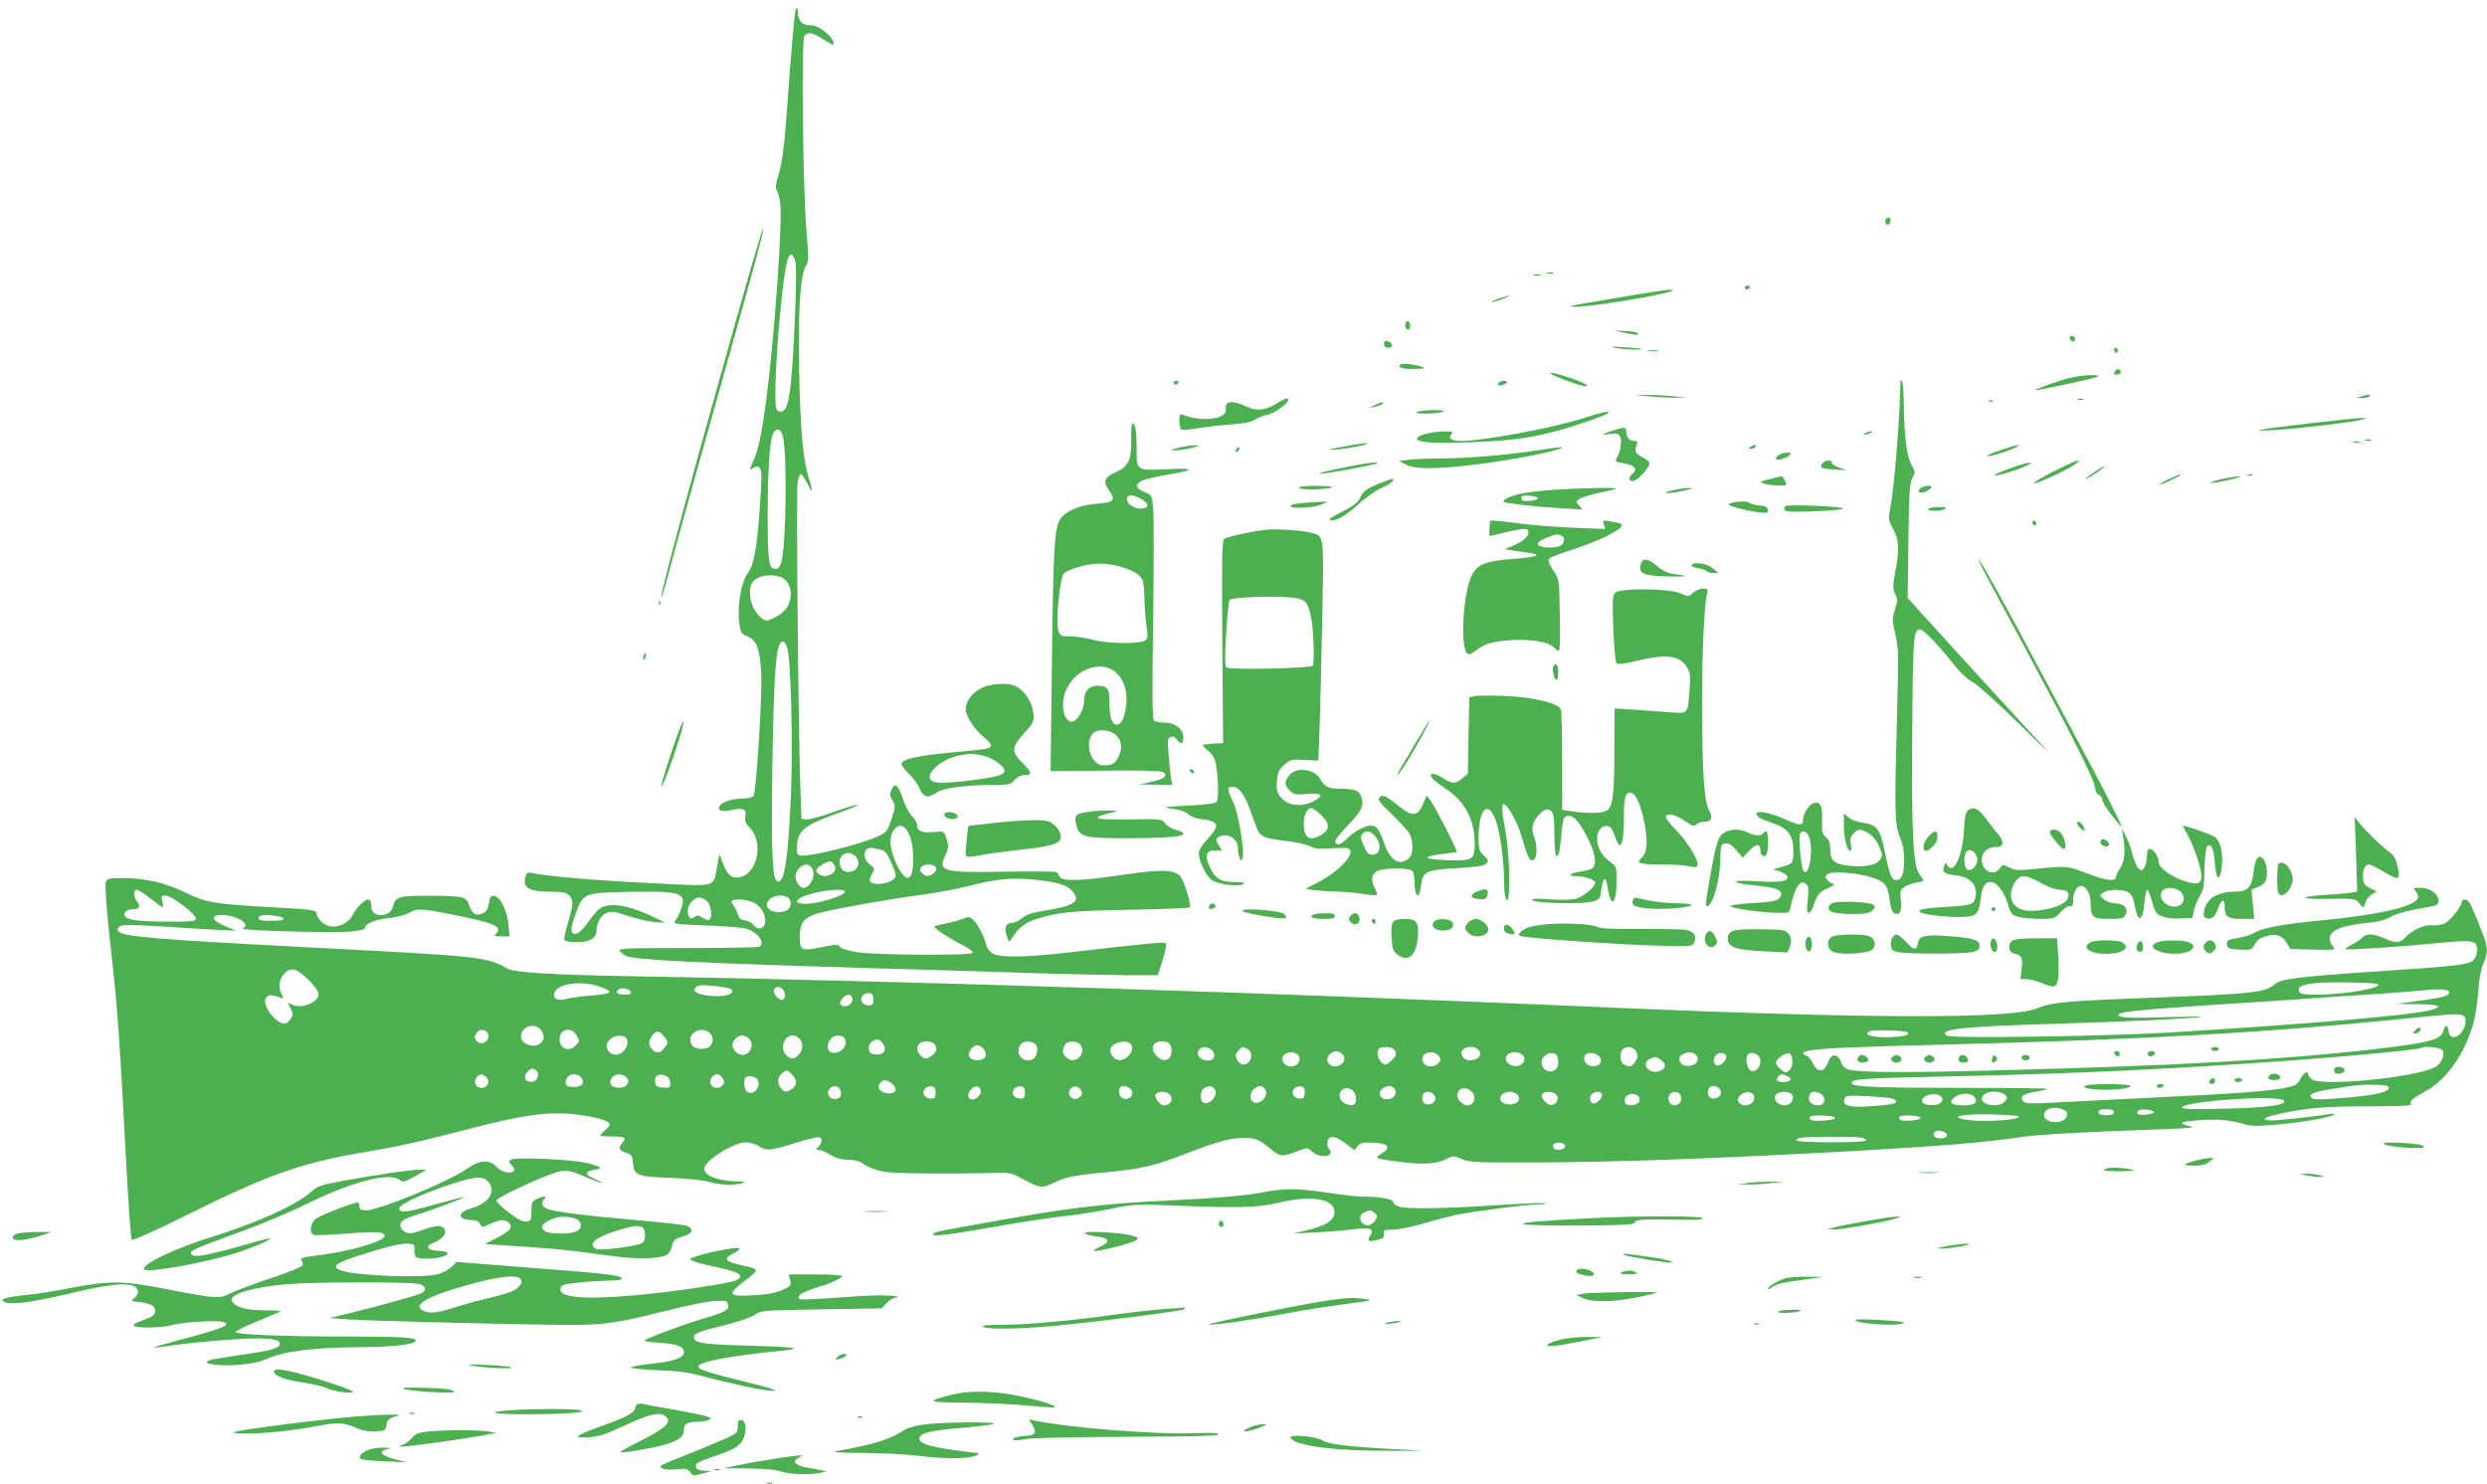 <?xml version="1.0" standalone="no"?>
<!DOCTYPE svg PUBLIC "-//W3C//DTD SVG 20010904//EN"
 "http://www.w3.org/TR/2001/REC-SVG-20010904/DTD/svg10.dtd">
<svg version="1.0" xmlns="http://www.w3.org/2000/svg"
 width="1280pt" height="764pt" viewBox="0 0 1280 764"
 preserveAspectRatio="xMidYMid meet">
<g transform="translate(0,764) scale(0.1,-0.1)"
fill="#4caf50" stroke="none">
<path d="M4095 7591 c-5 -10 -24 -222 -45 -521 -13 -185 -26 -278 -47 -344
-12 -38 -13 -54 -4 -67 6 -10 14 -42 17 -71 11 -99 -30 -682 -72 -1003 -22
-169 -40 -258 -64 -311 -25 -57 -25 -57 0 -42 17 11 22 10 30 -2 12 -19 12
-36 -1 -222 -12 -181 -30 -279 -58 -315 -36 -45 -58 -173 -46 -262 6 -47 10
-53 41 -66 49 -20 66 -67 72 -195 5 -125 -26 -610 -40 -627 -6 -7 -27 -13 -47
-13 -74 -1 -130 -23 -131 -51 0 -14 29 -17 66 -9 57 14 77 5 70 -31 -4 -24 0
-36 24 -61 71 -74 39 -233 -50 -253 -42 -9 -66 9 -88 67 l-19 51 -13 -66 c-20
-108 12 -101 -355 -82 -285 14 -518 34 -597 51 -23 5 -28 2 -34 -20 -14 -57
18 -76 132 -76 61 0 78 -4 94 -20 23 -23 21 -49 -12 -158 -10 -34 -16 -67 -13
-72 3 -6 33 -10 66 -10 63 0 99 21 99 59 0 40 22 79 51 91 26 11 40 9 109 -14
44 -15 105 -29 137 -32 l58 -4 -60 29 c-124 59 -212 76 -269 50 -13 -6 -41
-36 -62 -66 -38 -55 -67 -79 -84 -68 -15 9 -12 34 14 105 37 102 42 104 262
109 282 5 309 -3 279 -90 -9 -24 -22 -50 -30 -59 -14 -16 -2 -17 158 -24 96
-3 189 -11 207 -16 62 -18 104 -79 64 -94 -9 -3 -176 -6 -371 -6 -320 0 -354
-2 -343 -16 8 -8 21 -19 30 -24 40 -21 350 -37 1340 -66 283 -8 639 -19 790
-24 151 -5 350 -9 442 -10 l167 0 25 78 c13 42 21 81 16 86 -8 8 -106 -1 -475
-44 -241 -29 -382 -31 -418 -7 -15 9 -29 30 -32 45 -8 39 -44 108 -67 128 -17
16 -23 16 -51 5 -18 -7 -54 -18 -82 -23 -27 -6 -56 -12 -64 -15 -15 -4 55 -52
147 -100 29 -15 51 -32 49 -38 -5 -14 -490 -12 -592 3 -50 8 -84 18 -92 28
-10 14 -20 14 -97 -2 -102 -21 -111 -17 -110 57 1 73 25 100 110 122 96 24
374 73 524 92 69 9 175 29 235 44 139 37 225 45 346 32 120 -13 166 -28 193
-64 37 -50 3 -71 -162 -97 -50 -8 -82 -19 -101 -36 -16 -13 -38 -24 -49 -24
-34 0 -46 -24 -31 -67 11 -34 13 -36 23 -19 32 55 69 86 129 105 108 35 185
43 487 48 162 3 298 8 302 12 12 11 -28 141 -50 164 -32 31 -106 32 -300 3
-211 -32 -310 -34 -319 -8 -4 9 -11 20 -16 23 -4 3 -124 4 -265 2 -317 -6
-346 1 -308 81 19 40 20 53 5 96 -12 32 -12 32 -63 27 -59 -6 -86 5 -86 35 0
12 -12 33 -27 48 -15 15 -36 56 -47 90 -23 71 -40 84 -58 45 -10 -22 -9 -31 5
-55 17 -27 16 -32 -4 -95 -19 -57 -27 -69 -58 -84 -85 -44 -382 -118 -416
-104 -14 5 -16 15 -13 55 8 77 42 103 227 168 52 19 90 35 84 37 -5 2 -61 -15
-123 -37 -63 -23 -126 -40 -140 -38 l-25 3 -6 165 c-10 275 -22 1525 -14 1569
4 23 11 41 16 41 5 0 20 -21 33 -47 31 -59 32 -51 6 35 -28 97 -40 231 -47
537 -6 305 5 497 34 545 16 27 16 41 4 177 -19 216 -27 988 -11 1008 18 22 40
19 93 -15 26 -16 50 -30 52 -30 14 0 1 30 -22 52 -36 33 -66 48 -95 48 -36 0
-58 21 -61 57 -2 36 -3 38 -12 24z m-4 -1288 c8 -20 8 -105 0 -302 -12 -281
-24 -405 -43 -453 -11 -31 -42 -38 -52 -12 -14 38 0 331 30 594 21 189 39 238
65 173z m-63 -905 c25 -80 18 -584 -8 -656 -9 -25 -17 -32 -34 -30 -30 4 -35
46 -35 283 0 220 11 381 28 414 17 31 38 26 49 -11z m-11 -728 c53 -19 70 -97
34 -156 -10 -17 -38 -40 -62 -52 -37 -19 -46 -20 -63 -8 -50 33 -77 109 -62
171 11 45 88 67 153 45z m35 -366 c19 -69 29 -485 19 -746 -14 -339 -33 -463
-69 -456 -27 5 -33 142 -27 587 8 528 20 661 58 648 6 -2 14 -17 19 -33z m610
-931 c25 -30 38 -82 38 -158 0 -110 -34 -125 -80 -35 -43 84 -48 160 -14 194
20 21 37 20 56 -1z m-129 -107 c22 -5 33 -18 52 -62 14 -31 25 -62 25 -70 0
-22 -43 -44 -86 -44 -49 0 -58 13 -36 52 15 26 15 28 -11 48 -45 36 -32 96 18
84 6 -1 22 -5 38 -8z m-128 -36 c24 -27 13 -68 -22 -76 -34 -9 -57 6 -61 42
-6 49 49 72 83 34z m-111 -43 c24 -37 -44 -76 -80 -46 -21 17 -17 27 19 49 36
22 46 22 61 -3z m-114 -18 c20 -36 -9 -99 -45 -99 -22 0 -48 46 -40 69 16 50
66 67 85 30z m637 5 c4 -11 -1 -22 -12 -30 -25 -18 -40 -18 -60 2 -12 12 -13
19 -4 30 16 20 68 18 76 -2z m-469 -126 c-6 -19 -126 -57 -188 -60 -66 -4 -78
15 -24 38 75 31 220 46 212 22z m-288 -32 c19 -24 8 -59 -21 -67 -66 -17 -118
22 -79 61 24 24 82 27 100 6z m-420 -16 c21 -21 28 -84 10 -95 -5 -3 -21 2
-35 11 -20 13 -28 14 -40 4 -20 -17 -35 -4 -35 31 0 33 31 69 60 69 11 0 29
-9 40 -20z m235 -4 c39 -16 68 -64 63 -104 -4 -34 -40 -42 -60 -13 -7 10 -27
21 -43 23 -22 2 -31 10 -38 33 -5 17 -16 37 -23 46 -8 9 -11 19 -7 22 11 12
72 8 108 -7z"/>
<path d="M9705 6510 c-8 -13 4 -32 16 -25 12 8 12 35 0 35 -6 0 -13 -4 -16
-10z"/>
<path d="M3787 5987 c-212 -749 -392 -1415 -384 -1423 2 -2 16 42 31 98 66
248 128 469 281 1013 174 618 219 784 213 791 -3 2 -66 -213 -141 -479z"/>
<path d="M7963 6233 c9 -2 23 -2 30 0 6 3 -1 5 -18 5 -16 0 -22 -2 -12 -5z"/>
<path d="M7893 6223 c9 -2 25 -2 35 0 9 3 1 5 -18 5 -19 0 -27 -2 -17 -5z"/>
<path d="M8980 6160 c0 -5 4 -10 9 -10 6 0 13 5 16 10 3 6 -1 10 -9 10 -9 0
-16 -4 -16 -10z"/>
<path d="M8430 6125 c-74 -13 -189 -32 -255 -43 -95 -15 -110 -20 -70 -21 83
-2 484 65 503 84 9 9 -40 3 -178 -20z"/>
<path d="M7705 6099 c-27 -10 -37 -17 -21 -14 31 7 97 33 81 33 -5 0 -32 -8
-60 -19z"/>
<path d="M7234 5976 c-4 -10 -2 -22 4 -28 8 -8 13 -7 18 6 4 10 2 22 -4 28 -8
8 -13 7 -18 -6z"/>
<path d="M8365 5926 c33 -7 62 -11 64 -9 12 9 -15 17 -67 19 l-57 3 60 -13z"/>
<path d="M10652 5898 c6 -18 28 -21 28 -4 0 9 -7 16 -16 16 -9 0 -14 -5 -12
-12z"/>
<path d="M7125 5880 c-8 -13 3 -30 20 -30 23 0 27 18 6 30 -13 7 -22 7 -26 0z"/>
<path d="M8310 5850 c45 -9 147 -13 139 -6 -2 2 -44 6 -94 9 -63 4 -77 3 -45
-3z"/>
<path d="M10880 5841 c0 -6 5 -13 10 -16 6 -3 10 1 10 9 0 9 -4 16 -10 16 -5
0 -10 -4 -10 -9z"/>
<path d="M8483 5833 c15 -2 37 -2 50 0 12 2 0 4 -28 4 -27 0 -38 -2 -22 -4z"/>
<path d="M7208 5764 c-17 -16 7 -24 70 -23 47 0 61 3 46 9 -33 13 -108 22
-116 14z"/>
<path d="M10885 5729 c-10 -15 1 -23 20 -15 9 3 13 10 10 16 -8 13 -22 13 -30
-1z"/>
<path d="M7981 5716 c9 -9 130 -55 161 -61 57 -12 18 14 -61 40 -65 22 -112
32 -100 21z"/>
<path d="M10650 5694 c-58 -14 -191 -63 -176 -63 16 -1 291 58 316 68 40 16
-74 12 -140 -5z"/>
<path d="M9781 5658 c-4 -180 -33 -543 -53 -638 -10 -51 -9 -58 16 -104 31
-58 33 -103 10 -222 -13 -74 -13 -86 0 -112 13 -26 13 -34 -1 -80 -15 -47 -15
-56 2 -128 17 -71 17 -103 9 -398 -14 -515 -13 -582 14 -643 15 -36 22 -71 22
-118 0 -75 -12 -105 -41 -105 -24 0 -34 26 -59 149 -23 114 -41 137 -113 146
-31 4 -61 16 -74 28 l-23 20 0 -59 c0 -32 5 -76 11 -96 13 -49 34 -51 25 -3
-5 27 -2 39 14 55 25 25 37 25 78 0 21 -13 41 -38 53 -66 19 -42 19 -47 5 -69
-19 -29 -82 -41 -164 -31 -72 9 -92 26 -92 82 0 32 -6 49 -22 64 -20 18 -22
29 -20 89 3 73 -10 98 -45 87 -22 -7 -53 -56 -53 -84 0 -34 -15 -34 -98 3 -76
33 -142 45 -142 26 0 -14 22 -27 75 -45 88 -29 115 -64 115 -148 0 -63 -2 -65
-69 -83 -25 -7 -38 -14 -29 -14 28 -2 68 -23 68 -37 0 -22 -45 -27 -164 -20
-141 9 -135 -10 9 -23 101 -10 131 -24 120 -53 -10 -25 -32 -30 -150 -37 -65
-4 -109 -10 -108 -16 3 -11 167 -34 250 -34 50 -1 53 1 58 27 22 104 50 147
80 122 13 -11 15 -26 9 -83 -6 -57 -4 -69 7 -65 8 3 18 20 24 39 16 53 27 66
75 88 25 11 38 20 29 20 -9 1 -23 9 -33 20 -15 16 -15 19 -1 31 20 17 151 8
223 -15 73 -22 88 -41 97 -114 5 -43 12 -64 24 -71 29 -15 40 7 34 65 -5 47
-3 54 18 69 13 9 41 19 62 23 20 3 37 7 37 10 0 2 -9 17 -21 32 -33 44 -41
206 -37 739 3 486 6 522 41 522 16 0 97 -84 171 -178 35 -45 73 -80 99 -93 24
-13 132 -110 247 -223 113 -111 169 -163 124 -116 -79 84 -429 466 -613 669
l-93 103 4 292 c3 245 6 296 20 324 16 31 16 35 -2 65 -25 43 -39 144 -41 292
0 66 -4 129 -9 140 -7 16 -9 13 -9 -17z m-471 -2324 c26 -67 0 -219 -29 -175
-12 18 -26 176 -17 190 12 19 36 12 46 -15z"/>
<path d="M6040 5670 c0 -5 4 -10 9 -10 6 0 13 5 16 10 3 6 -1 10 -9 10 -9 0
-16 -4 -16 -10z"/>
<path d="M7717 5673 c-4 -3 -7 -10 -7 -14 0 -9 39 1 46 12 6 10 -29 12 -39 2z"/>
<path d="M8485 5600 c39 -4 99 -7 135 -7 l65 0 -70 7 c-38 4 -99 7 -135 7
l-65 0 70 -7z"/>
<path d="M12155 5600 l-30 -8 32 -1 c17 0 35 4 38 9 7 11 3 11 -40 0z"/>
<path d="M6565 5560 c-59 -35 -97 -37 -156 -10 -72 32 -106 26 -100 -18 7 -50
-128 -66 -221 -27 -15 6 -18 1 -18 -33 0 -23 5 -42 12 -44 7 -3 44 1 83 8 38
6 115 15 170 19 70 5 107 13 125 25 14 10 41 21 60 24 35 6 110 58 110 77 0
14 -12 11 -65 -21z"/>
<path d="M10693 5583 c9 -2 23 -2 30 0 6 3 -1 5 -18 5 -16 0 -22 -2 -12 -5z"/>
<path d="M10238 5573 c7 -3 16 -2 19 1 4 3 -2 6 -13 5 -11 0 -14 -3 -6 -6z"/>
<path d="M7075 5554 l-30 -14 30 6 c17 3 34 10 40 15 14 13 -5 11 -40 -7z"/>
<path d="M7295 5520 c-14 -6 0 -9 45 -9 36 0 74 4 85 9 14 6 0 9 -45 9 -36 0
-74 -4 -85 -9z"/>
<path d="M8155 5489 c-162 -52 -522 -119 -637 -119 -47 0 -66 14 -49 34 12 14
8 16 -40 15 -62 -1 -131 -19 -136 -36 -7 -20 81 -26 262 -20 214 8 311 20 451
57 105 28 274 87 274 96 0 9 -40 1 -125 -27z"/>
<path d="M11880 5460 c-265 -31 -320 -41 -180 -34 116 6 415 41 456 54 l29 8
-35 0 c-19 0 -141 -13 -270 -28z"/>
<path d="M5822 5378 c2 -104 -14 -139 -76 -167 -63 -27 -71 -49 -39 -94 37
-52 28 -63 -62 -70 -85 -6 -158 -36 -187 -77 -31 -43 -37 -151 -44 -732 l-7
-567 286 2 c217 2 289 -1 298 -10 19 -19 -1 -34 -68 -48 l-58 -13 84 -1 84 -1
-7 43 c-3 23 -9 77 -12 119 -6 69 -5 78 11 84 12 5 23 0 34 -15 19 -25 31 -19
31 16 0 39 -42 73 -92 73 -24 0 -49 4 -57 9 -11 7 -12 94 -6 518 4 281 4 540
0 578 -7 67 -7 67 -46 83 -45 17 -48 40 -9 59 14 6 70 19 125 29 148 24 151
36 8 29 -164 -8 -163 -9 -163 103 0 92 -7 132 -21 132 -5 0 -8 -37 -7 -82z
m55 -309 c39 -24 39 -43 -1 -47 -34 -4 -76 22 -76 48 0 27 33 26 77 -1z m-122
-343 c72 -19 114 -43 125 -72 6 -14 10 -55 10 -92 0 -37 5 -98 10 -137 9 -62
9 -71 -7 -82 -26 -19 -196 -17 -268 4 -33 9 -85 17 -115 17 -53 1 -54 2 -64
34 -12 43 8 257 27 286 16 24 117 54 187 55 25 0 68 -5 95 -13z m-27 -536 c48
-30 76 -97 69 -169 -6 -70 -24 -111 -49 -111 -25 0 -38 38 -38 114 0 72 -10
86 -61 86 -44 0 -69 -27 -69 -73 0 -60 -47 -128 -77 -109 -37 24 -43 105 -12
168 46 96 160 141 237 94z m17 -335 c29 -28 33 -71 10 -114 -16 -32 -33 -41
-75 -41 -70 0 -105 133 -46 172 25 17 87 8 111 -17z"/>
<path d="M8301 5424 c-58 -18 -65 -26 -14 -18 34 5 43 3 51 -13 11 -20 3 -73
-16 -110 -11 -19 -9 -21 32 -27 58 -9 78 -32 48 -54 -28 -22 -15 -50 16 -33
26 14 72 69 72 86 0 7 -17 22 -37 32 -37 18 -43 30 -28 66 5 13 2 17 -12 17
-26 0 -43 19 -43 47 0 26 -7 27 -69 7z"/>
<path d="M9600 5410 c-18 -12 -2 -12 25 0 13 6 15 9 5 9 -8 0 -22 -4 -30 -9z"/>
<path d="M12173 5373 c9 -2 23 -2 30 0 6 3 -1 5 -18 5 -16 0 -22 -2 -12 -5z"/>
<path d="M12113 5363 c9 -2 23 -2 30 0 6 3 -1 5 -18 5 -16 0 -22 -2 -12 -5z"/>
<path d="M6930 5344 c-105 -19 -115 -23 -41 -17 70 7 182 31 141 31 -14 0 -59
-6 -100 -14z"/>
<path d="M6065 5335 c-46 -12 -47 -13 -15 -13 19 0 58 6 85 13 46 12 47 13 15
13 -19 0 -57 -6 -85 -13z"/>
<path d="M9010 5340 c-13 -8 -13 -10 2 -10 9 0 20 5 23 10 8 13 -5 13 -25 0z"/>
<path d="M10296 5323 c-44 -15 -74 -29 -68 -31 13 -4 127 32 152 48 25 16 -1
11 -84 -17z"/>
<path d="M6367 5333 c-4 -3 -7 -11 -7 -17 0 -6 5 -5 12 2 6 6 9 14 7 17 -3 3
-9 2 -12 -2z"/>
<path d="M7900 5320 c-151 -23 -357 -40 -489 -40 -58 0 -130 -3 -158 -6 l-53
-7 35 -18 c44 -24 148 -25 335 -3 152 17 372 57 440 78 57 19 34 18 -110 -4z"/>
<path d="M9158 5299 c-10 -5 -18 -14 -18 -20 0 -13 51 0 70 17 12 12 11 14
-10 14 -14 0 -33 -5 -42 -11z"/>
<path d="M9380 5255 c-19 -22 -7 -28 63 -32 l62 -3 -40 13 c-22 8 -39 19 -37
25 3 17 -33 15 -48 -3z"/>
<path d="M10569 5213 c-62 -31 -107 -59 -100 -61 13 -4 183 75 216 102 40 31
-7 15 -116 -41z"/>
<path d="M6900 5230 c-74 -15 -123 -28 -108 -29 28 -1 289 47 297 55 10 10
-65 0 -189 -26z"/>
<path d="M10342 5228 c-46 -16 -81 -32 -78 -35 6 -6 103 22 158 46 69 31 12
23 -80 -11z"/>
<path d="M10785 5214 c-51 -34 -69 -52 -29 -29 35 20 82 54 74 55 -3 0 -23
-12 -45 -26z"/>
<path d="M11155 5170 c-33 -17 -49 -27 -35 -24 29 8 120 53 105 53 -5 0 -37
-13 -70 -29z"/>
<path d="M11568 5193 c6 -2 18 -2 25 0 6 3 1 5 -13 5 -14 0 -19 -2 -12 -5z"/>
<path d="M9125 5178 c-67 -16 -73 -20 -45 -28 14 -5 46 -8 72 -9 46 -1 46 -1
35 24 -7 14 -14 24 -17 24 -3 -1 -23 -5 -45 -11z"/>
<path d="M11430 5173 c-36 -9 -60 -18 -55 -19 6 -2 48 5 95 15 47 11 72 19 55
19 -16 0 -59 -7 -95 -15z"/>
<path d="M7105 5154 c-74 -30 -88 -41 -106 -79 -10 -22 -36 -41 -93 -70 -56
-28 -73 -41 -58 -43 31 -5 80 24 147 86 33 30 83 65 111 78 47 21 72 40 63 49
-2 2 -31 -8 -64 -21z"/>
<path d="M6685 5130 c-7 -12 128 -12 165 0 17 5 -6 8 -67 9 -52 1 -95 -3 -98
-9z"/>
<path d="M9885 5127 c-25 -19 -3 -30 29 -16 14 7 26 16 26 21 0 13 -34 9 -55
-5z"/>
<path d="M8015 5120 c-66 -4 -148 -13 -182 -20 -60 -12 -104 -33 -93 -44 8 -7
159 -24 290 -32 l115 -7 -18 21 c-18 20 -18 21 5 35 12 8 59 22 102 31 44 9
82 18 84 21 7 6 -151 4 -303 -5z m-100 -45 c0 -5 -19 -11 -42 -13 -34 -3 -43
0 -43 13 0 13 9 16 43 13 23 -2 42 -7 42 -13z"/>
<path d="M8605 5115 c-68 -17 -17 -18 60 -1 48 11 53 14 25 14 -19 0 -57 -6
-85 -13z"/>
<path d="M6707 5051 c-37 -3 -66 -10 -65 -16 4 -15 119 -10 158 8 l35 15 -30
-1 c-16 0 -60 -3 -98 -6z"/>
<path d="M8910 5051 c-22 -7 -19 -10 30 -25 30 -9 79 -19 109 -23 48 -5 53 -4
49 13 -2 14 -13 20 -43 22 -22 2 -44 8 -49 13 -11 10 -60 10 -96 0z"/>
<path d="M9187 5034 c-3 -3 -3 -12 -1 -19 4 -9 35 -11 127 -8 67 2 138 7 157
11 30 5 24 7 -40 13 -101 9 -235 10 -243 3z"/>
<path d="M9925 5020 c-8 -13 65 -13 85 0 11 7 2 10 -32 10 -26 0 -50 -4 -53
-10z"/>
<path d="M7669 4958 c0 -2 -1 -20 -3 -41 -3 -35 -1 -38 18 -33 117 30 167 39
177 29 19 -19 -9 -53 -64 -78 l-52 -22 43 -7 c23 -3 60 -9 82 -12 71 -10 43
-21 -83 -31 -137 -11 -177 -26 -207 -75 -50 -83 -69 -398 -24 -415 7 -3 27 7
44 21 17 14 48 30 68 35 118 30 292 19 328 -20 9 -10 21 -19 27 -19 5 0 8 73
5 183 -3 181 -3 184 -30 225 -16 23 -28 48 -28 56 0 15 5 17 150 66 149 51
249 107 222 124 -5 3 -28 8 -52 12 -41 7 -42 6 -35 -16 l7 -23 -158 6 c-88 4
-213 13 -279 22 -117 15 -154 18 -156 13z m365 -74 c23 -9 20 -41 -4 -54 -12
-6 -42 -10 -68 -8 -62 4 -63 26 -2 50 52 20 53 20 74 12z"/>
<path d="M10460 4951 c0 -6 5 -13 10 -16 6 -3 10 1 10 9 0 9 -4 16 -10 16 -5
0 -10 -4 -10 -9z"/>
<path d="M6525 4914 c-67 -6 -209 -36 -224 -48 -12 -9 -13 -95 -10 -531 l4
-520 -52 -3 c-29 -2 -53 -5 -53 -8 0 -2 14 -17 32 -33 25 -22 33 -39 39 -82
10 -72 11 -161 1 -176 -6 -9 -54 -15 -148 -20 -131 -7 -136 -8 -79 -16 37 -5
68 -16 82 -29 13 -12 41 -22 70 -25 87 -10 93 -32 28 -102 -29 -31 -45 -57
-45 -74 0 -38 35 -111 64 -135 31 -24 135 -39 163 -23 14 8 5 10 -42 11 -71 0
-97 15 -125 70 -34 67 -24 96 32 92 l27 -2 -17 30 c-15 27 -15 32 -2 40 42 27
100 -4 101 -53 0 -18 4 -41 9 -52 7 -19 8 -19 15 -2 13 31 -22 236 -50 293
-31 64 -31 74 -1 74 31 0 59 -36 86 -108 11 -31 27 -76 36 -98 18 -51 37 -59
156 -73 48 -6 102 -18 120 -27 25 -13 49 -15 108 -11 41 3 81 3 88 0 46 -18
-39 -115 -151 -173 l-67 -35 42 -7 c24 -3 74 -7 111 -7 38 -1 99 -6 138 -12
38 -7 72 -9 75 -6 3 3 -2 19 -11 37 -21 41 -16 71 15 87 32 16 162 17 178 1 7
-7 12 -31 12 -54 0 -81 24 -102 33 -28 8 78 23 86 183 95 104 6 141 11 153 23
14 15 13 18 -12 42 -24 22 -27 32 -27 92 0 161 56 201 95 68 19 -63 35 -195
36 -291 0 -38 4 -79 9 -90 24 -61 24 200 -1 341 -20 113 -22 144 -10 144 20 0
71 -92 92 -165 32 -109 40 -126 58 -123 22 4 26 70 7 119 -17 42 -10 77 22
112 29 32 49 39 66 21 13 -12 16 -38 16 -119 0 -57 4 -106 9 -110 13 -7 18 16
26 100 9 96 12 105 40 105 29 0 62 -41 104 -130 33 -69 39 -121 17 -139 -7 -6
-34 -14 -60 -17 -56 -8 -71 -24 -23 -24 44 0 97 -19 97 -34 0 -23 -65 -75
-105 -84 -22 -4 -76 -5 -120 -2 -44 4 -87 5 -95 1 -26 -10 61 -20 180 -20 118
-1 163 10 167 39 13 99 27 112 38 36 16 -103 45 -81 45 36 0 77 0 77 -36 104
-43 33 -64 72 -64 118 0 40 23 68 54 64 15 -2 25 -16 36 -48 8 -25 19 -47 25
-50 14 -8 24 56 23 145 -1 95 7 125 32 125 29 0 57 -65 76 -170 16 -96 10
-144 -21 -170 -28 -23 -3 -30 103 -30 59 0 124 -4 145 -9 29 -7 40 -6 43 4 9
23 -45 114 -106 178 -33 34 -59 66 -57 72 7 22 46 14 95 -19 43 -28 53 -32 63
-20 6 8 25 14 41 14 37 0 46 23 24 60 -25 44 -35 194 -36 535 0 287 11 519 26
580 5 22 3 25 -22 25 -15 0 -38 -10 -51 -22 -23 -21 -23 -21 -65 -2 -56 25
-304 28 -333 4 -16 -14 -17 -29 -12 -184 4 -94 11 -174 17 -180 7 -7 40 -3
102 12 153 37 222 28 259 -30 18 -29 20 -43 15 -113 -10 -135 -5 -129 -105
-121 -47 3 -130 9 -183 13 l-98 6 -1 -204 c0 -224 -7 -292 -33 -317 -18 -19
-102 -22 -188 -8 l-48 7 0 247 c0 136 -3 257 -6 268 -9 34 -140 66 -296 72
-69 2 -138 2 -151 -2 l-25 -6 -4 -196 -3 -196 -28 -24 c-36 -31 -55 -30 -102
2 -45 30 -81 26 -49 -7 11 -11 42 -34 69 -52 94 -62 145 -159 145 -278 0 -85
-9 -90 -136 -87 -59 2 -105 7 -107 13 -1 6 32 14 73 19 41 4 76 9 78 11 5 5
-115 239 -136 265 l-20 25 -16 -40 c-29 -68 -54 -71 -123 -17 -71 57 -88 65
-103 47 -10 -12 0 -26 60 -83 39 -38 80 -82 91 -98 23 -35 25 -106 4 -128 -48
-48 -99 -20 -131 73 -26 72 -39 91 -66 91 -33 0 -86 -28 -124 -65 -35 -35 -54
-41 -62 -17 -2 7 23 40 57 75 78 81 92 108 78 152 -11 36 -32 45 -114 45 -55
0 -78 12 -98 49 -26 51 -121 65 -157 23 -28 -33 -29 -52 -2 -79 24 -24 31 -25
90 -20 71 5 87 -4 51 -28 -66 -43 -148 -37 -187 13 -18 22 -21 37 -18 81 4 46
10 59 38 84 30 27 37 29 104 25 l71 -3 6 155 c3 85 10 340 14 565 9 460 12
435 -63 454 -45 11 -163 19 -217 15z m158 -355 c41 -11 52 -28 67 -109 11 -60
16 -228 6 -237 -13 -14 -429 -22 -443 -9 -9 8 -10 50 -2 176 5 91 13 168 17
172 18 17 297 23 355 7z m107 -1106 c52 -44 58 -79 17 -106 -65 -42 -97 -24
-97 53 0 46 17 80 40 80 5 0 23 -12 40 -27z m289 -119 c34 -43 25 -94 -16 -94
-19 0 -28 9 -44 46 -16 36 -18 48 -9 60 19 22 46 17 69 -12z"/>
<path d="M8444 4734 c-12 -46 12 -57 133 -61 111 -3 124 1 41 12 -33 4 -60 16
-89 41 -49 41 -76 44 -85 8z"/>
<path d="M10204 4713 c13 -27 113 -212 221 -413 241 -449 355 -676 358 -715 1
-18 9 -33 20 -37 9 -4 17 -15 17 -25 0 -10 23 -47 50 -82 28 -35 50 -61 50
-57 0 11 -119 245 -220 431 -53 99 -157 293 -230 430 -150 283 -279 515 -286
515 -2 0 7 -21 20 -47z"/>
<path d="M8706 4731 c-4 -5 12 -12 34 -16 22 -4 42 -11 46 -16 3 -5 17 -9 32
-9 l27 0 -30 25 c-30 25 -98 35 -109 16z"/>
<path d="M3391 4534 c0 -11 3 -14 6 -6 3 7 2 16 -1 19 -3 4 -6 -2 -5 -13z"/>
<path d="M3313 4265 c-3 -9 -3 -18 -1 -21 3 -3 8 4 11 16 6 23 -1 27 -10 5z"/>
<path d="M7995 4210 c-9 -14 4 -70 16 -70 5 0 9 18 9 40 0 38 -12 52 -25 30z"/>
<path d="M5051 4098 c-47 -23 -81 -68 -81 -109 0 -34 50 -110 94 -144 20 -15
36 -34 36 -41 0 -17 -19 -21 -165 -34 -209 -18 -295 -37 -295 -63 0 -7 16 -29
36 -48 20 -18 45 -53 56 -76 22 -49 44 -55 89 -22 32 23 150 38 297 39 75 0
84 2 104 25 13 15 32 25 49 25 43 0 42 13 -6 60 -61 60 -60 83 6 156 50 55 51
58 47 106 -6 53 -44 112 -89 135 -39 20 -128 16 -178 -9z m14 -349 c47 -13
105 -54 105 -75 0 -22 -33 -32 -158 -49 -146 -19 -206 -19 -222 0 -26 31 46
99 127 121 60 16 97 17 148 3z"/>
<path d="M3485 3853 c-42 -118 -85 -256 -81 -260 6 -6 59 136 91 240 15 49 25
91 22 93 -2 3 -17 -30 -32 -73z"/>
<path d="M7293 3828 c-33 -57 -71 -120 -83 -140 -37 -63 -15 -43 28 25 47 75
125 217 119 217 -2 0 -31 -46 -64 -102z"/>
<path d="M6125 3670 c3 -5 11 -10 16 -10 6 0 7 5 4 10 -3 6 -11 10 -16 10 -6
0 -7 -4 -4 -10z"/>
<path d="M10128 3468 c-12 -10 -17 -36 -20 -103 -7 -133 -55 -234 -86 -178 -9
14 -10 14 -16 -5 -11 -33 -1 -40 60 -48 79 -9 116 -54 100 -118 -8 -33 -23
-37 -158 -45 -108 -6 -139 -13 -126 -26 11 -11 117 -25 194 -25 96 0 107 8
118 93 8 63 22 87 50 87 33 0 71 -48 90 -114 15 -50 20 -56 54 -66 20 -5 70
-10 111 -10 72 0 75 1 108 36 20 22 39 34 48 30 12 -4 15 3 15 34 0 36 19 70
41 70 25 0 49 -42 49 -86 0 -76 9 -84 95 -84 61 0 76 3 83 18 19 35 -5 62 -54
62 -18 0 -42 9 -55 20 -24 20 -24 20 -5 35 25 19 105 19 133 0 13 -9 24 -31
28 -57 17 -100 42 -98 52 5 3 37 10 67 14 67 4 0 16 -28 25 -61 15 -54 22 -63
51 -76 21 -8 59 -13 96 -11 l61 3 8 39 c5 22 18 55 30 75 19 30 23 52 24 140
2 58 7 108 13 114 20 20 35 -10 40 -85 7 -90 26 -101 36 -20 8 72 -7 134 -38
155 -18 12 -147 57 -162 57 -2 0 10 -24 26 -52 34 -62 69 -168 69 -209 0 -39
-21 -46 -85 -25 -70 22 -135 69 -135 99 0 28 -26 67 -46 67 -10 0 -14 -12 -14
-38 0 -21 -6 -47 -14 -58 -13 -17 -16 -17 -30 -4 -9 9 -23 42 -31 73 -8 32
-24 75 -35 95 l-20 37 7 -40 c14 -71 8 -134 -16 -165 -11 -16 -21 -36 -21 -45
0 -25 -53 -18 -153 21 -99 38 -97 38 -298 18 -51 -5 -72 -3 -98 11 -32 16 -34
16 -48 -4 -31 -45 -93 -16 -93 44 0 39 29 65 73 65 39 0 44 24 13 63 -15 17
-44 56 -66 85 -41 53 -63 62 -92 40z m48 -244 c8 -31 -25 -70 -50 -61 -19 8
-22 77 -4 95 16 16 46 -3 54 -34z m328 -129 c39 -22 76 -35 98 -35 40 0 54
-19 38 -50 -22 -41 -181 -75 -240 -50 -53 22 -66 79 -30 138 26 42 54 42 134
-3z m714 -41 c30 -21 29 -61 -3 -76 -52 -23 -118 37 -85 77 16 19 60 19 88 -1z"/>
<path d="M5615 3463 c-81 -10 -90 -19 -74 -76 15 -56 43 -62 274 -62 257 1
332 15 235 44 -21 6 -46 22 -55 34 -15 21 -20 22 -180 19 -197 -3 -215 8 -70
41 24 6 -87 6 -130 0z"/>
<path d="M4860 3446 c0 -18 49 -31 64 -16 8 8 7 13 -4 20 -23 15 -60 12 -60
-4z"/>
<path d="M12126 3243 l6 -192 -24 -5 c-12 -3 -67 -8 -121 -11 -160 -10 -162
-25 -4 -22 133 2 139 1 157 -20 23 -29 26 -29 34 1 3 13 17 31 32 41 l26 17
-34 16 c-27 14 -34 23 -36 55 -3 39 10 67 32 67 7 0 38 -16 70 -35 77 -46 89
-46 80 3 -11 60 -20 78 -55 103 -42 31 -118 106 -147 144 l-23 30 7 -192z"/>
<path d="M5116 3404 c-71 -7 -130 -15 -132 -16 -1 -2 -6 -38 -10 -81 -7 -77
-7 -77 17 -77 13 0 42 5 64 9 22 5 108 17 190 26 172 19 215 33 215 67 0 27
-26 61 -57 77 -27 14 -122 12 -287 -5z"/>
<path d="M10690 3402 c0 -5 9 -17 20 -27 22 -20 26 -14 10 16 -11 19 -30 26
-30 11z"/>
<path d="M8880 3357 c-35 -18 -45 -44 -74 -204 -31 -170 -32 -191 -11 -173 27
22 57 140 59 230 2 82 3 85 26 88 18 3 33 -6 57 -35 l33 -38 30 33 c36 39 60
42 60 8 0 -29 19 -44 31 -25 12 19 11 119 0 119 -6 0 -13 -4 -16 -10 -9 -15
-48 -12 -81 5 -35 18 -81 19 -114 2z"/>
<path d="M10550 3357 c0 -15 58 -87 71 -87 22 0 2 74 -25 92 -18 12 -46 9 -46
-5z"/>
<path d="M9925 3334 c-27 -29 -34 -74 -12 -74 17 0 55 40 57 60 7 47 -10 52
-45 14z"/>
<path d="M10810 3306 c0 -16 27 -29 41 -20 13 8 -9 34 -27 34 -8 0 -14 -6 -14
-14z"/>
<path d="M11612 3213 c-5 -10 -12 -43 -15 -73 -8 -67 -31 -90 -91 -90 -92 0
-150 -35 -162 -98 -5 -25 -3 -33 11 -38 26 -11 47 8 63 54 15 45 32 48 32 6 0
-53 15 -64 86 -64 l66 0 -7 75 -7 75 35 15 c28 12 37 22 42 48 13 69 -28 139
-53 90z"/>
<path d="M11727 3193 c-4 -3 -7 -39 -7 -80 0 -59 3 -75 17 -80 24 -9 63 40 63
81 0 51 -49 104 -73 79z"/>
<path d="M545 3100 c-6 -20 4 -159 30 -385 29 -253 42 -441 75 -1070 11 -208
24 -383 28 -387 5 -5 130 51 278 125 422 210 589 270 919 326 188 32 253 46
575 129 237 60 350 77 473 69 96 -7 192 -28 211 -47 8 -8 4 -18 -16 -35 -16
-13 -28 -27 -28 -30 0 -3 26 -5 58 -5 66 0 78 -6 58 -29 -26 -29 -22 -42 14
-54 32 -11 35 -16 38 -55 5 -62 21 -69 192 -75 84 -3 168 -12 200 -21 59 -17
129 -19 170 -6 20 6 14 8 -28 9 -112 2 -185 37 -163 79 24 45 155 122 209 122
19 0 50 -9 69 -21 39 -25 56 -23 201 22 53 16 102 27 109 25 18 -7 16 -26 -4
-48 -15 -17 -15 -18 3 -18 10 0 37 -11 59 -25 28 -17 55 -24 89 -25 37 0 60
-7 86 -25 20 -14 63 -30 95 -36 51 -10 339 -13 600 -6 53 1 69 -4 127 -36 76
-42 94 -44 146 -18 61 31 109 41 269 56 188 18 249 32 410 94 171 66 234 83
303 83 65 0 79 -6 140 -57 48 -40 60 -41 142 -9 47 18 47 18 71 -4 41 -39 125
-24 86 15 -6 6 -9 21 -7 34 5 37 39 35 92 -6 l47 -36 17 21 c15 18 26 21 82
18 77 -4 92 -25 40 -57 -38 -23 -34 -25 83 -40 124 -17 194 -14 245 10 43 21
44 21 85 3 38 -17 69 -19 382 -18 432 2 944 21 1635 59 461 26 673 44 880 74
72 11 363 27 685 37 161 6 200 10 168 16 -24 5 -43 13 -43 17 0 11 155 22 220
15 30 -4 74 -12 98 -20 34 -11 66 -12 160 -4 130 11 278 36 302 51 11 7 7 8
-15 5 -44 -8 -179 -24 -261 -31 -96 -9 -105 9 -17 28 149 34 241 42 470 42
167 0 229 3 222 11 -11 14 10 32 80 70 71 38 143 121 192 219 47 97 65 169 74
295 4 58 14 112 26 139 24 55 24 83 0 146 -31 84 -64 159 -74 173 -13 16 -37
15 -37 -1 0 -23 -58 -95 -87 -110 -16 -8 -44 -12 -65 -10 -40 5 -105 -25 -142
-66 -24 -26 -49 -26 -105 -1 -52 24 -94 26 -112 4 -7 -8 -30 -24 -52 -35 -21
-11 -37 -22 -35 -25 6 -6 292 13 480 32 176 17 198 13 198 -35 0 -16 -8 -38
-17 -50 -22 -27 -75 -33 -493 -61 -406 -27 -498 -38 -530 -65 -52 -44 -111
-51 -613 -70 -456 -17 -543 -25 -608 -54 -129 -57 -858 -56 -2229 4 -1712 75
-3619 136 -5015 160 -410 7 -596 19 -633 39 -111 62 -127 63 -1052 111 -743
39 -922 53 -948 79 -11 10 -10 15 3 26 13 11 49 11 203 2 103 -7 234 -15 292
-18 l105 -5 -55 23 c-70 29 -80 58 -21 58 80 0 159 -50 109 -69 -30 -11 466
-25 560 -16 52 6 72 11 72 22 0 20 60 42 133 49 35 4 77 15 96 27 39 24 71 21
301 -28 138 -29 174 -49 145 -79 -15 -15 -13 -16 26 -16 l42 0 -6 60 c-6 70
-42 144 -73 148 -18 3 -22 -4 -28 -38 -5 -30 -13 -43 -32 -52 -33 -15 -55 -2
-70 43 -15 43 -28 47 -196 48 -158 1 -183 -5 -193 -48 -7 -34 -30 -51 -67 -51
-32 0 -48 18 -48 52 0 17 -5 28 -14 28 -19 0 -61 -41 -80 -78 -32 -62 -117
-82 -161 -37 -14 13 -25 31 -25 39 0 22 -16 24 -230 36 -295 16 -340 24 -445
75 -104 51 -208 75 -324 75 -70 0 -80 -2 -86 -20z m229 -85 c32 -25 60 -45 63
-45 3 0 2 14 -2 30 -6 27 -4 30 17 30 32 0 160 -98 156 -119 -3 -14 -23 -16
-158 -15 -156 1 -210 10 -210 38 0 15 21 26 50 26 27 0 34 18 16 39 -19 21
-21 61 -3 61 8 0 40 -20 71 -45z m684 -102 c3 -10 -14 -13 -62 -13 -61 0 -77
6 -59 24 12 12 116 2 121 -11z m129 -316 c63 -63 67 -89 21 -117 -36 -22 -79
-26 -109 -9 -20 10 -20 10 -4 -21 15 -29 15 -34 0 -56 -21 -32 -47 -30 -83 5
-41 41 -58 86 -41 107 12 15 31 14 74 -2 15 -6 16 -4 5 17 -19 34 -14 78 11
105 36 38 65 31 126 -29z m10652 -23 c23 -20 -175 -54 -313 -54 -69 0 -88 3
-93 16 -10 26 12 36 94 44 72 7 302 2 312 -6z m-9155 -12 c78 -27 69 -38 -36
-46 -51 -4 -109 -12 -129 -17 -47 -12 -71 -3 -67 25 7 51 134 72 232 38z m664
-8 c36 -10 26 -32 -19 -39 -46 -8 -128 2 -147 17 -10 9 -10 14 0 26 10 11 26
13 78 8 36 -3 75 -9 88 -12z m-500 -22 c2 -8 -9 -12 -32 -12 -40 0 -55 14 -29
28 19 11 55 1 61 -16z m780 16 c15 -15 16 -45 1 -54 -16 -9 -53 31 -46 50 8
19 28 21 45 4z m8577 -17 c0 -18 -31 -26 -165 -44 l-105 -15 108 -1 c111 -1
136 -12 70 -30 -95 -27 -677 -76 -1368 -117 -336 -19 -1104 -30 -1125 -15 -48
33 79 47 560 61 349 10 741 29 749 36 3 2 -81 1 -186 -2 -187 -7 -255 -2 -237
16 13 13 144 25 524 50 173 11 378 24 455 30 77 5 244 17 370 25 127 9 237 18
245 20 8 2 35 2 60 2 32 -2 45 -6 45 -16z m-8110 -36 c0 -25 -4 -30 -24 -30
-32 0 -49 28 -31 50 7 9 23 15 34 13 16 -2 21 -10 21 -33z m-109 10 c8 -20
-13 -45 -37 -45 -27 0 -33 19 -13 41 21 23 42 25 50 4z m8288 -91 c41 -16 -3
-118 -48 -112 -15 2 -22 11 -24 31 -4 34 -18 35 -26 2 -12 -47 -68 -62 -351
-95 -494 -57 -1046 -87 -1995 -111 -488 -12 -692 -10 -727 10 -13 6 -25 22
-29 36 -6 24 -29 39 -45 29 -5 -3 -16 -21 -24 -40 -19 -46 -53 -44 -75 3 -8
18 -23 35 -32 39 -31 10 -20 23 25 28 95 12 218 17 762 31 965 25 1581 60
2225 125 309 31 340 33 364 24z m-9888 -79 c20 -31 15 -56 -15 -72 -33 -16
-85 4 -89 36 -8 55 73 84 104 36z m-277 -12 c21 -38 -31 -72 -58 -39 -9 11
-10 20 -1 35 13 25 45 27 59 4z m460 -15 c14 -24 14 -28 -3 -47 -35 -39 -86
-21 -86 29 0 55 62 68 89 18z m686 12 c24 -26 13 -68 -20 -76 -41 -10 -74 3
-81 33 -13 51 64 84 101 43z m6162 7 c13 -14 -9 -21 -72 -25 -71 -5 -135 4
-135 18 0 5 10 11 23 14 30 6 175 1 184 -7z m-6398 -24 c19 -23 20 -29 8 -47
-24 -36 -44 -42 -66 -22 -25 23 -26 44 -5 74 20 29 38 28 63 -5z m-205 1 c22
-9 20 -50 -4 -74 -24 -24 -53 -26 -75 -4 -40 40 21 100 79 78z m640 -10 c31
-30 9 -84 -34 -84 -24 0 -50 26 -50 50 0 24 26 50 50 50 10 0 26 -7 34 -16z
m260 0 c22 -21 20 -60 -4 -84 -24 -24 -38 -25 -62 -3 -36 32 -14 103 32 103
10 0 26 -7 34 -16z m234 -1 c21 -37 -30 -86 -73 -69 -20 7 -19 50 1 70 20 21
61 20 72 -1z m196 -25 c23 -32 4 -60 -37 -56 -25 2 -33 8 -35 27 -3 15 3 30
14 38 25 18 41 16 58 -9z m266 -3 c17 -21 9 -47 -22 -64 -24 -14 -28 -14 -47
3 -37 34 -21 76 30 76 15 0 32 -7 39 -15z m523 -6 c14 -23 1 -67 -23 -74 -49
-15 -85 29 -60 75 14 25 67 25 83 -1z m230 0 c29 -47 -32 -101 -73 -64 -23 20
-25 37 -9 66 13 24 66 23 82 -2z m257 6 c26 -31 -27 -94 -70 -80 -24 8 -42 38
-34 58 12 32 83 48 104 22z m198 3 c17 -17 15 -63 -3 -78 -35 -29 -104 40 -75
75 15 18 61 20 78 3z m-954 -29 c17 -25 12 -46 -15 -54 -24 -8 -56 2 -62 19
-8 19 21 56 43 56 10 0 26 -10 34 -21z m1167 1 c23 -13 25 -48 4 -56 -41 -16
-88 23 -64 52 14 17 33 18 60 4z m190 0 c35 -19 18 -80 -23 -80 -16 0 -38 27
-38 49 0 10 27 41 36 41 3 0 14 -5 25 -10z m759 -10 c9 -17 6 -25 -14 -45 -14
-14 -29 -25 -35 -25 -17 0 -41 31 -41 54 0 30 7 36 46 36 23 0 37 -6 44 -20z
m430 5 c17 -21 6 -43 -26 -51 -31 -8 -57 5 -62 31 -7 34 63 50 88 20z m812
-10 c9 -19 8 -29 -6 -50 -18 -28 -28 -30 -57 -15 -22 12 -26 59 -7 78 21 21
57 14 70 -13z m4148 10 c17 -21 -5 -72 -39 -89 -108 -55 -594 -101 -635 -60
-9 8 -16 20 -16 25 0 21 -26 6 -40 -24 -12 -26 -24 -34 -61 -43 -74 -19 -256
-33 -699 -54 -228 -12 -469 -23 -535 -27 -97 -5 -122 -3 -132 8 -19 24 0 39
62 49 32 5 60 12 63 15 3 3 -188 5 -425 5 -461 0 -583 5 -583 25 0 21 59 25
535 35 608 13 1082 35 1715 80 302 22 671 57 679 65 11 12 99 4 111 -10z
m-5882 -39 c5 -23 -16 -46 -42 -46 -46 0 -64 54 -23 69 28 11 61 -1 65 -23z
m226 12 c23 -37 -35 -76 -70 -48 -18 16 -18 35 2 55 20 20 53 16 68 -7z m493
-6 c27 -33 -44 -71 -75 -40 -19 19 -14 48 11 57 26 10 47 4 64 -17z m433 3
c15 -18 2 -44 -25 -51 -31 -8 -65 12 -65 37 0 35 64 45 90 14z m898 -13 c6
-41 -77 -55 -92 -16 -8 20 0 33 28 43 29 11 60 -2 64 -27z m-724 12 c12 -31 6
-63 -14 -74 -44 -23 -88 34 -54 71 21 23 60 25 68 3z m207 6 c25 -14 25 -47
-1 -55 -41 -13 -77 15 -64 50 7 17 37 20 65 5z m663 -5 c7 -20 -29 -56 -49
-49 -18 7 -20 35 -3 52 17 17 45 15 52 -3z m164 3 c31 -31 -2 -97 -39 -78 -19
11 -28 68 -12 83 10 11 38 8 51 -5z m177 -26 c3 -31 -15 -62 -36 -62 -11 0
-49 37 -49 48 1 21 45 53 69 49 8 -1 15 -16 16 -35z m-677 2 c29 -20 28 -42
-3 -56 -19 -8 -31 -8 -50 0 -32 15 -33 49 -2 62 30 12 30 12 55 -6z m-5790
-53 c22 -14 10 -56 -17 -59 -37 -6 -52 26 -25 52 18 18 24 19 42 7z m1321 -25
c28 -30 21 -62 -16 -79 -22 -10 -28 -8 -44 12 -21 26 -18 58 9 79 21 16 25 16
51 -12z m-1575 -12 c20 -19 5 -54 -23 -54 -29 0 -45 25 -31 49 13 25 33 27 54
5z m486 1 c23 -28 8 -50 -35 -50 -30 0 -41 4 -43 18 -5 25 16 47 43 47 12 0
28 -7 35 -15z m234 -1 c12 -12 13 -20 5 -35 -14 -27 -82 -23 -87 4 -8 41 50
63 82 31z m207 6 c11 -6 19 -21 19 -36 0 -23 -3 -25 -37 -22 -31 2 -39 7 -41
27 -5 35 23 50 59 31z m289 -11 c9 -15 8 -24 -1 -35 -28 -33 -80 -3 -59 35 6
12 19 21 30 21 11 0 24 -9 30 -21z m5481 10 c26 -13 15 -29 -20 -29 -34 0 -44
9 -30 27 14 16 24 16 50 2z m-5301 -18 c19 -37 -25 -86 -56 -60 -14 12 -19 60
-7 72 13 14 53 6 63 -12z m691 -19 c32 -27 20 -54 -22 -50 -39 4 -59 29 -40
52 17 21 34 20 62 -2z m7704 -22 c0 -22 -76 -39 -238 -52 -113 -9 -150 -9
-159 0 -20 20 2 30 102 46 137 22 148 24 225 22 54 -1 70 -4 70 -16z m-7967
-22 c2 -19 -2 -28 -18 -33 -37 -12 -64 27 -38 53 21 21 53 10 56 -20z m487 -3
c0 -25 -4 -30 -24 -30 -32 0 -49 28 -31 50 7 9 23 15 34 13 16 -2 21 -10 21
-33z m233 11 c4 -20 -22 -46 -45 -46 -22 0 -27 29 -7 51 21 24 47 21 52 -5z
m227 -11 c0 -25 -4 -30 -24 -30 -32 0 -49 28 -31 50 7 9 23 15 34 13 16 -2 21
-10 21 -33z m289 13 c8 -14 7 -21 -6 -34 -30 -30 -75 9 -48 42 16 18 39 15 54
-8z m260 0 c15 -24 -13 -53 -43 -43 -21 6 -29 43 -14 59 12 12 45 2 57 -16z
m426 7 c24 -29 -20 -85 -56 -71 -20 8 -18 63 4 75 24 14 38 13 52 -4z m260 0
c16 -20 3 -54 -27 -68 -46 -20 -66 37 -25 71 21 16 37 15 52 -3z m205 -20 c0
-25 -4 -30 -24 -30 -32 0 -49 28 -31 50 7 9 23 15 34 13 16 -2 21 -10 21 -33z
m465 16 c13 -26 -13 -53 -49 -49 -32 4 -41 36 -15 55 26 19 52 16 64 -6z
m1671 3 c17 -21 0 -49 -32 -49 -24 0 -36 23 -25 51 7 19 40 18 57 -2z m-1887
-10 c18 -18 21 -60 5 -69 -17 -11 -58 4 -69 25 -23 44 29 80 64 44z m608 -1
c30 -27 17 -73 -21 -73 -20 0 -51 30 -51 50 0 38 41 51 72 23z m-1554 -15 c25
-25 8 -58 -29 -58 -17 0 -49 40 -43 55 7 18 55 20 72 3z m1363 -4 c17 -21 0
-49 -32 -49 -24 0 -36 23 -25 51 7 19 40 18 57 -2z m430 0 c20 -24 -1 -49 -41
-49 -40 0 -61 25 -41 49 8 9 26 16 41 16 15 0 33 -7 41 -16z m200 0 c15 -18 2
-47 -24 -52 -21 -4 -58 34 -51 53 8 20 58 19 75 -1z m234 5 c8 -13 -23 -49
-42 -49 -19 0 -27 28 -13 45 14 17 46 20 55 4z m404 -6 c12 -23 -4 -53 -29
-53 -25 0 -41 29 -29 52 12 23 45 23 58 1z m379 -6 c8 -40 -51 -64 -78 -32
-10 13 -9 19 6 36 22 24 67 22 72 -4z m190 14 c17 -11 12 -41 -9 -54 -37 -23
-94 18 -68 49 13 16 57 18 77 5z m153 -1 c23 -13 25 -48 4 -56 -29 -12 -65 5
-65 30 0 37 22 46 61 26z m940 0 c23 -13 24 -24 3 -44 -27 -28 -114 -15 -114
17 0 34 67 50 111 27z m-1883 -9 c8 -5 12 -17 10 -27 -4 -25 -65 -33 -74 -10
-13 33 32 58 64 37z m1562 -6 c10 -12 10 -18 0 -30 -18 -21 -94 -17 -98 6 -6
31 75 51 98 24z m170 0 c24 -29 4 -45 -54 -45 -63 0 -80 15 -46 42 27 22 83
24 100 3z m-417 -11 c9 -3 17 -10 17 -14 0 -12 -34 -18 -140 -25 -104 -7 -140
4 -126 40 6 16 17 17 119 12 62 -3 121 -9 130 -13z m2014 -11 c8 -22 -92 -35
-309 -40 -147 -4 -218 -2 -218 5 0 34 516 69 527 35z m-1142 -43 c19 -7 26
-16 23 -32 -7 -47 -118 -45 -118 2 0 32 48 48 95 30z m265 -15 c0 -11 -11 -15
-40 -15 -29 0 -40 4 -40 15 0 11 11 15 40 15 29 0 40 -4 40 -15z m205 0 c0 -5
-19 -11 -42 -13 -40 -3 -53 5 -36 22 11 10 78 3 78 -9z m-696 -21 c19 -18
-159 -31 -253 -20 -132 17 -21 37 154 28 52 -2 97 -6 99 -8z m-944 -9 c0 -11
-99 -20 -122 -11 -8 3 -11 11 -8 16 8 14 130 9 130 -5z m440 0 c0 -11 -79 -19
-102 -11 -8 3 -11 11 -8 16 8 14 110 9 110 -5z m119 -71 c28 -11 18 -34 -13
-34 -31 0 -47 13 -36 30 7 11 26 13 49 4z m-425 -30 c17 -4 28 -10 25 -15 -7
-12 -351 -12 -359 0 -3 5 7 12 22 14 46 7 278 7 312 1z m-1524 -44 c0 -18 -43
-26 -57 -12 -16 16 2 33 30 30 16 -2 27 -9 27 -18z"/>
<path d="M12429 2334 c-12 -14 -11 -16 5 -13 11 2 21 10 24 17 5 17 -13 15
-29 -4z"/>
<path d="M11380 2240 c0 -5 9 -10 20 -10 11 0 20 5 20 10 0 6 -9 10 -20 10
-11 0 -20 -4 -20 -10z"/>
<path d="M10882 2218 c6 -18 28 -21 28 -4 0 9 -7 16 -16 16 -9 0 -14 -5 -12
-12z"/>
<path d="M11055 2221 c-3 -5 -1 -12 5 -16 12 -7 30 2 30 16 0 12 -27 12 -35 0z"/>
<path d="M9567 2203 c-15 -14 -6 -33 16 -33 30 0 40 10 26 27 -12 14 -32 17
-42 6z"/>
<path d="M9741 2201 c-17 -11 -5 -31 19 -31 24 0 36 20 19 31 -8 5 -16 9 -19
9 -3 0 -11 -4 -19 -9z"/>
<path d="M9911 2201 c-17 -11 -5 -31 19 -31 24 0 36 20 19 31 -8 5 -16 9 -19
9 -3 0 -11 -4 -19 -9z"/>
<path d="M10087 2204 c-16 -16 -6 -34 19 -34 19 0 25 5 22 17 -3 19 -29 29
-41 17z"/>
<path d="M10254 2196 c-8 -22 3 -33 18 -18 9 9 9 15 0 24 -9 9 -13 7 -18 -6z"/>
<path d="M10405 2200 c-8 -12 20 -24 35 -15 6 3 8 11 5 16 -8 12 -32 12 -40
-1z"/>
<path d="M12015 2140 c-4 -7 -3 -16 3 -22 13 -13 54 0 49 15 -5 16 -43 21 -52
7z"/>
<path d="M11687 2109 c-10 -6 -15 -14 -12 -20 8 -12 52 -12 60 0 9 16 -28 31
-48 20z"/>
<path d="M11377 2083 c-12 -11 -8 -23 8 -23 8 0 15 7 15 15 0 16 -12 20 -23 8z"/>
<path d="M11500 2080 c0 -5 9 -10 20 -10 11 0 20 5 20 10 0 6 -9 10 -20 10
-11 0 -20 -4 -20 -10z"/>
<path d="M10732 2051 c-10 -6 -4 -10 18 -15 70 -13 225 -3 214 15 -7 11 -215
11 -232 0z"/>
<path d="M11100 2050 c0 -5 6 -10 14 -10 8 0 18 5 21 10 3 6 -3 10 -14 10 -12
0 -21 -4 -21 -10z"/>
<path d="M7607 3053 c-46 -19 -43 -37 5 -41 30 -3 38 1 43 18 10 33 -6 40 -48
23z"/>
<path d="M12434 3051 c9 -10 14 -25 11 -34 -18 -45 -214 -89 -520 -117 -167
-16 -283 -37 -319 -60 -17 -10 -49 -21 -71 -25 -70 -12 -76 -15 -73 -38 3 -20
10 -22 65 -25 60 -3 62 -2 78 27 11 22 27 33 58 42 53 14 85 3 107 -36 l17
-30 118 -3 c115 -3 118 -2 102 16 -9 10 -17 28 -17 39 0 43 57 68 190 82 57 5
97 15 121 30 33 19 94 35 212 55 31 6 37 11 37 31 0 34 -44 65 -93 65 -38 0
-39 -1 -23 -19z"/>
<path d="M8403 3004 c-3 -9 0 -20 8 -25 24 -15 119 -22 203 -15 110 9 123 26
21 26 -44 0 -111 7 -150 15 -38 8 -71 15 -73 15 -1 0 -5 -7 -9 -16z"/>
<path d="M9428 2990 c-26 -16 -22 -39 10 -47 15 -5 62 -8 105 -8 59 1 81 5 94
18 14 14 15 19 5 29 -17 17 -190 22 -214 8z"/>
<path d="M6225 2979 c-10 -15 1 -23 20 -15 9 3 13 10 10 16 -8 13 -22 13 -30
-1z"/>
<path d="M10250 2960 c0 -5 5 -10 10 -10 6 0 10 5 10 10 0 6 -4 10 -10 10 -5
0 -10 -4 -10 -10z"/>
<path d="M6396 2950 c13 -13 212 -45 222 -36 3 4 -1 13 -9 21 -19 19 -230 34
-213 15z"/>
<path d="M6763 2933 c-31 -12 -8 -23 47 -23 47 0 60 3 60 15 0 11 -12 15 -47
14 -27 0 -54 -3 -60 -6z"/>
<path d="M6950 2925 c-10 -12 -10 -18 0 -30 24 -29 58 -7 44 30 -4 8 -12 15
-19 15 -7 0 -18 -7 -25 -15z"/>
<path d="M7060 2901 c0 -6 5 -13 10 -16 6 -3 10 1 10 9 0 9 -4 16 -10 16 -5 0
-10 -4 -10 -9z"/>
<path d="M7170 2895 c-8 -10 -11 -37 -8 -81 3 -55 8 -70 27 -85 55 -44 98 -13
107 78 9 84 -3 103 -65 103 -31 0 -53 -5 -61 -15z"/>
<path d="M7380 2895 c-18 -22 4 -45 44 -45 40 0 59 13 54 36 -4 25 -79 32 -98
9z"/>
<path d="M7557 2892 c-22 -24 -21 -35 1 -55 34 -31 102 -17 102 20 0 21 -38
53 -63 53 -13 0 -31 -8 -40 -18z"/>
<path d="M7939 2880 c-69 -8 -97 -19 -118 -43 -10 -12 -3 -16 41 -21 119 -14
456 -37 644 -43 199 -6 202 -6 213 15 17 33 -1 59 -46 66 -21 3 -126 4 -233 4
-142 -1 -201 2 -219 11 -29 16 -193 23 -282 11z"/>
<path d="M7740 2860 c0 -13 9 -22 25 -26 34 -8 38 -3 19 24 -19 27 -44 29 -44
2z"/>
<path d="M8938 2853 c-35 -5 -52 -27 -44 -57 8 -34 52 -47 188 -53 l117 -6 12
27 c18 39 2 79 -36 87 -33 7 -194 8 -237 2z"/>
<path d="M8781 2832 c-22 -41 17 -89 47 -58 12 12 12 18 1 42 -17 35 -35 41
-48 16z"/>
<path d="M9433 2820 c-35 -14 -32 -67 5 -81 42 -16 178 -7 198 13 26 26 11 64
-27 72 -45 9 -150 6 -176 -4z"/>
<path d="M9741 2816 c-7 -8 -11 -27 -9 -43 3 -24 9 -29 43 -35 52 -9 318 -9
370 0 31 6 41 12 43 29 5 32 -24 43 -141 53 -128 11 -171 4 -175 -30 -6 -43
-19 -44 -60 -1 -42 44 -53 49 -71 27z"/>
<path d="M9295 2801 c-8 -27 3 -63 18 -58 7 2 12 19 12 37 0 38 -20 52 -30 21z"/>
<path d="M10247 2796 c-8 -21 4 -56 19 -56 15 0 18 27 8 54 -8 20 -20 21 -27
2z"/>
<path d="M10356 2797 c-24 -17 -18 -61 9 -65 40 -8 47 -23 40 -79 l-6 -53 31
0 c17 0 53 -10 80 -21 27 -12 56 -19 63 -16 21 8 26 51 20 155 l-6 92 -107 0
c-72 0 -112 -4 -124 -13z"/>
<path d="M10758 2789 c-47 -27 -2 -59 82 -59 85 0 130 33 81 60 -25 13 -141
13 -163 -1z"/>
<path d="M11002 2783 c-12 -22 -5 -43 14 -43 8 0 14 10 14 24 0 31 -16 42 -28
19z"/>
<path d="M11103 2790 c-77 -31 54 -77 147 -53 44 12 52 39 15 53 -32 12 -132
12 -162 0z"/>
<path d="M11349 2784 c-9 -11 -10 -20 -3 -32 15 -23 29 -25 48 -7 12 12 13 21
6 36 -13 23 -33 25 -51 3z"/>
<path d="M12274 1749 c11 -7 63 -14 115 -17 77 -3 94 -2 84 8 -8 8 -50 14
-115 17 -83 3 -99 2 -84 -8z"/>
<path d="M2630 1671 c-12 -8 -11 -13 5 -31 16 -18 17 -23 5 -31 -21 -13 -60
-1 -87 27 -33 36 -86 33 -146 -10 -92 -66 -455 -216 -522 -216 -28 0 -35 4
-35 20 0 11 -4 20 -9 20 -22 0 -188 -64 -213 -82 -32 -22 -39 -74 -12 -85 8
-3 84 0 169 7 147 12 195 9 195 -10 0 -30 -171 -80 -342 -102 -78 -9 -95 -14
-87 -25 6 -7 9 -19 6 -27 -3 -8 -77 -37 -164 -66 -87 -29 -180 -64 -207 -77
-58 -30 -71 -29 -339 23 -218 42 -281 42 -479 5 -84 -17 -189 -33 -233 -37
-44 -4 -91 -11 -105 -16 -23 -9 -24 -10 -6 -20 30 -17 146 -1 327 42 248 61
359 64 359 10 0 -10 -9 -25 -20 -33 -19 -13 -17 -15 31 -20 59 -7 81 -22 77
-51 -2 -16 -18 -26 -62 -42 -43 -15 -55 -23 -45 -30 20 -12 146 -9 194 5 51
15 224 26 260 17 51 -13 9 -32 -178 -82 -97 -26 -176 -48 -174 -50 2 -2 30 1
63 6 101 17 363 40 453 40 98 0 131 -7 131 -26 0 -23 -36 -34 -170 -54 -71
-10 -146 -22 -165 -26 -99 -18 -1 -40 131 -29 55 4 104 15 137 30 86 39 237
58 467 60 192 2 300 14 300 35 0 15 -80 20 -330 20 -351 0 -602 10 -597 24 2
6 54 31 115 56 61 25 113 47 116 50 2 3 -37 5 -87 5 -91 1 -144 16 -163 47
-21 34 101 72 286 88 125 11 626 12 675 1 38 -8 44 -34 11 -49 -29 -13 -241
-72 -376 -104 l-95 -23 105 -7 c114 -8 962 -29 1152 -28 157 0 237 12 473 72
119 30 224 51 260 52 54 1 60 -1 63 -21 4 -27 -15 -37 -127 -70 -89 -26 -290
-100 -304 -113 -4 -4 30 -9 76 -12 94 -6 127 -19 127 -49 0 -29 -52 -47 -167
-59 -53 -6 -101 -14 -106 -19 -4 -4 56 -11 135 -14 109 -4 165 -12 238 -32
124 -34 318 -75 350 -74 l25 0 -25 10 c-14 6 -99 28 -190 50 -91 22 -171 47
-179 54 -13 13 -10 17 23 30 40 17 244 49 383 60 46 4 81 10 78 15 -2 4 -105
10 -227 13 -232 6 -281 13 -286 40 -4 22 18 32 159 66 74 19 136 40 154 53 29
22 38 23 342 28 l311 5 26 28 c15 16 37 28 53 28 16 1 7 5 -21 8 -27 4 -99 4
-160 0 -335 -23 -326 -23 -326 -6 0 10 21 23 55 36 31 12 58 21 60 21 20 0
114 44 110 51 -4 5 -67 9 -140 9 l-135 0 7 -30 c5 -28 2 -31 -42 -51 -35 -15
-77 -23 -152 -27 -124 -6 -131 4 -49 68 88 67 88 66 -3 86 -88 19 -101 33 -52
59 48 24 48 36 -1 29 -98 -14 -219 -46 -215 -57 2 -7 51 -22 109 -34 143 -29
175 -48 128 -73 -28 -15 -304 -57 -494 -75 -310 -29 -443 -14 -406 45 8 13
136 26 278 29 17 1 32 5 32 10 0 17 -85 26 -557 62 l-293 23 -27 -26 c-16 -14
-46 -31 -68 -37 -80 -22 -429 -8 -502 20 -48 18 -26 37 85 73 152 49 229 68
266 64 28 -3 31 -6 29 -33 -1 -16 3 -33 10 -37 19 -12 109 -8 142 6 35 16 23
24 -39 28 -48 4 -58 24 -19 39 46 17 74 49 62 70 -13 25 -40 24 -116 -3 -51
-18 -65 -20 -87 -10 -28 12 -35 43 -13 59 6 6 30 16 52 23 99 31 266 93 262
97 -2 2 -69 -15 -148 -37 -148 -42 -184 -46 -184 -20 0 19 100 67 236 114 143
49 190 55 218 27 49 -49 10 -115 -84 -141 -73 -20 -72 -59 2 -60 22 0 36 -6
43 -19 10 -20 11 -20 53 -1 51 24 80 25 97 5 20 -24 5 -42 -62 -77 l-63 -32
185 -12 c182 -12 234 -17 475 -50 124 -17 237 -14 275 6 11 6 23 24 27 40 7
36 17 45 63 57 44 12 52 39 15 53 -14 5 -135 19 -268 30 -265 23 -427 44 -457
60 -23 12 -26 30 -8 48 17 17 -9 16 -42 -1 -22 -11 -25 -20 -25 -62 0 -46 -2
-50 -26 -53 -19 -2 -44 11 -90 46 -35 27 -64 55 -64 62 0 15 225 120 307 145
52 15 68 13 165 -29 71 -30 101 -35 36 -6 -50 22 -55 37 -15 46 15 3 31 7 37
8 22 6 -38 26 -102 36 -109 15 -336 23 -353 11z m345 -311 c23 -19 18 -49 -11
-60 -33 -13 -130 -13 -155 0 -38 21 -18 49 50 71 33 11 98 4 116 -11z m329
-36 c19 -7 22 -67 4 -81 -21 -17 -219 -43 -240 -32 -46 25 -3 61 112 96 81 24
100 26 124 17z m-626 -266 c16 -16 -1 -44 -38 -63 -16 -8 -68 -24 -117 -35
-48 -11 -122 -31 -163 -44 -99 -32 -142 -39 -174 -26 -80 30 19 84 279 151
117 30 194 36 213 17z"/>
<path d="M11297 1665 c-68 -19 -69 -25 -5 -25 41 0 62 5 79 20 l24 19 -25 0
c-14 -1 -47 -7 -73 -14z"/>
<path d="M10830 1620 c-10 -7 15 -9 80 -9 77 1 88 3 55 10 -55 11 -117 11
-135 -1z"/>
<path d="M1995 1600 c-66 -10 -173 -28 -239 -40 -104 -20 -123 -26 -155 -55
-73 -67 -277 -159 -505 -230 -189 -59 -356 -137 -356 -167 0 -25 304 28 478
83 90 29 172 64 172 74 0 2 -30 -5 -67 -15 -261 -75 -331 -88 -340 -63 -6 16
28 30 267 117 102 37 258 103 346 147 222 109 416 157 463 114 15 -12 23 -10
76 20 l60 34 -40 0 c-22 -1 -94 -9 -160 -19z"/>
<path d="M9883 1603 c26 -2 67 -2 90 0 23 2 2 3 -48 3 -49 0 -68 -1 -42 -3z"/>
<path d="M11875 1589 c22 -4 51 -8 65 -7 l25 0 -25 8 c-14 4 -43 8 -65 8 l-40
0 40 -9z"/>
<path d="M8990 1550 l-45 -7 55 0 c30 -1 82 3 115 7 l60 7 -70 0 c-38 0 -90
-3 -115 -7z"/>
<path d="M6510 1504 c-92 -18 -251 -32 -500 -44 -313 -15 -488 -35 -830 -95
-375 -67 -369 -65 -377 -78 -9 -15 80 -4 345 43 125 22 274 44 332 50 58 6
161 22 230 36 122 26 130 26 340 18 322 -13 431 -10 531 15 153 37 270 24 285
-33 13 -51 -31 -84 -148 -111 l-63 -15 110 6 c61 2 148 10 193 15 95 13 117 5
94 -32 -18 -28 -10 -33 35 -22 31 7 37 13 35 31 -3 20 1 22 46 22 27 0 95 14
151 30 56 17 134 37 174 46 89 18 360 54 430 55 29 1 42 4 30 6 -13 2 -128 -3
-256 -11 -264 -18 -464 -21 -501 -6 -14 5 -26 16 -26 23 0 15 -66 27 -155 27
-27 0 -108 9 -179 20 -145 23 -231 24 -326 4z m564 -107 c15 -11 16 -17 7 -35
-6 -11 -20 -24 -31 -27 -44 -14 -70 48 -27 65 30 12 31 12 51 -3z"/>
<path d="M4458 1403 c29 -2 74 -2 100 0 26 2 2 3 -53 3 -55 0 -76 -1 -47 -3z"/>
<path d="M8200 1370 c-284 -15 -372 -23 -359 -31 17 -11 525 -10 559 1 14 4
21 9 15 10 -5 1 4 6 20 9 17 4 96 5 176 3 103 -3 148 -1 153 7 8 12 -327 13
-564 1z"/>
<path d="M9608 1355 c-75 -13 -151 -28 -170 -34 l-33 -9 31 -1 c38 -1 239 34
309 53 76 22 17 18 -137 -9z"/>
<path d="M6275 1350 c-4 -6 -3 -16 3 -22 6 -6 12 -6 17 2 4 6 3 16 -3 22 -6 6
-12 6 -17 -2z"/>
<path d="M95 1291 c-17 -3 -30 -13 -30 -21 0 -21 63 -17 140 8 l60 20 -70 0
c-38 0 -83 -3 -100 -7z"/>
<path d="M5584 1292 c3 -6 31 -14 61 -17 68 -9 72 -28 13 -55 -24 -11 -35 -20
-24 -20 33 0 193 41 212 55 17 12 15 14 -21 25 -55 16 -250 26 -241 12z"/>
<path d="M10040 1229 c-78 -13 -86 -20 -15 -14 67 6 140 24 95 23 -14 0 -50
-4 -80 -9z"/>
<path d="M8360 1180 c15 -8 213 -41 241 -39 30 1 -31 18 -107 28 -131 19 -150
21 -134 11z"/>
<path d="M8115 1101 c-7 -12 1 -17 42 -26 44 -9 63 4 32 21 -28 16 -65 18 -74
5z"/>
<path d="M8345 1090 c-14 -6 -5 -9 35 -9 39 -1 51 2 40 9 -18 12 -48 12 -75 0z"/>
<path d="M9188 1060 c-36 -11 -88 -42 -88 -54 0 -5 9 -1 19 8 11 10 48 22 83
27 34 5 90 13 123 18 l60 8 -85 1 c-47 0 -97 -3 -112 -8z"/>
<path d="M9853 1063 c9 -2 25 -2 35 0 9 3 1 5 -18 5 -19 0 -27 -2 -17 -5z"/>
<path d="M8150 981 l-35 -7 25 -13 c44 -25 155 -25 275 -1 61 12 112 24 114
26 7 7 -341 2 -379 -5z"/>
<path d="M6855 949 c-106 -13 -652 -123 -633 -127 24 -5 225 24 408 59 85 16
220 37 300 47 131 17 140 19 96 25 -57 8 -76 8 -171 -4z"/>
<path d="M5970 900 c-58 -5 -170 -18 -250 -29 -187 -28 -448 -51 -575 -51 -68
0 -95 -3 -85 -10 22 -14 182 -12 365 5 237 22 659 76 670 86 5 6 3 8 -5 8 -8
-1 -62 -5 -120 -9z"/>
<path d="M9155 890 c-26 -11 70 -11 105 0 19 6 12 8 -30 8 -30 0 -64 -3 -75
-8z"/>
<path d="M9560 838 c34 -14 191 -23 227 -12 23 7 15 9 -47 15 -41 3 -104 7
-140 7 -54 1 -61 -1 -40 -10z"/>
<path d="M7135 830 c-13 -6 -5 -7 25 -3 25 3 47 7 49 9 9 8 -55 2 -74 -6z"/>
<path d="M9028 823 c6 -2 18 -2 25 0 6 3 1 5 -13 5 -14 0 -19 -2 -12 -5z"/>
<path d="M8030 744 c-30 -8 -59 -19 -64 -24 -16 -16 39 -11 164 14 l115 24
-80 0 c-44 0 -105 -6 -135 -14z"/>
<path d="M4309 654 c-12 -15 -11 -16 11 -9 35 10 49 25 23 25 -11 0 -27 -7
-34 -16z"/>
<path d="M2425 611 c58 -12 218 -20 208 -10 -4 4 -62 10 -128 13 -77 4 -106 2
-80 -3z"/>
<path d="M1410 580 c0 -22 55 -43 146 -56 53 -8 109 -21 124 -29 34 -18 150
-33 135 -18 -5 6 -59 27 -120 46 -189 62 -285 81 -285 57z"/>
<path d="M2078 490 c12 -5 77 -12 145 -16 97 -5 120 -4 110 6 -7 8 -56 14
-145 16 -93 3 -126 1 -110 -6z"/>
<path d="M4897 460 c-134 -34 -127 -39 58 -40 94 -1 238 -7 320 -14 83 -8 152
-12 153 -11 9 8 -49 29 -146 51 -151 35 -285 40 -385 14z"/>
<path d="M3283 413 c-7 -3 -13 -10 -13 -17 0 -26 -42 -49 -161 -92 -151 -54
-168 -68 -79 -62 54 3 86 14 187 61 124 58 179 71 208 47 36 -30 4 -61 -144
-135 -51 -25 -91 -48 -89 -50 6 -7 176 22 231 39 71 21 97 41 97 75 0 32 14
41 68 42 20 0 46 4 57 9 19 7 18 9 -8 19 -16 6 -95 22 -175 36 -81 14 -151 27
-157 29 -5 2 -16 1 -22 -1z"/>
<path d="M2633 381 c-143 -10 -102 -21 79 -21 198 0 323 10 273 21 -36 8 -237
8 -352 0z"/>
<path d="M2108 363 c6 -2 18 -2 25 0 6 3 1 5 -13 5 -14 0 -19 -2 -12 -5z"/>
<path d="M1730 339 c-213 -22 -481 -58 -518 -69 -20 -6 -6 -9 51 -9 96 -1 240
14 372 39 105 20 134 18 208 -14 24 -11 58 -16 90 -14 47 3 52 5 55 28 5 33
13 40 54 50 63 15 -130 8 -312 -11z"/>
<path d="M4418 343 c7 -3 16 -2 19 1 4 3 -2 6 -13 5 -11 0 -14 -3 -6 -6z"/>
<path d="M3799 323 c0 -5 -2 -20 -2 -36 -2 -25 -11 -31 -112 -73 -60 -26 -147
-61 -193 -79 -45 -17 -85 -35 -89 -39 -15 -15 24 -25 78 -19 49 5 58 3 71 -15
13 -20 17 -20 64 -7 l49 13 -38 1 c-25 1 -40 6 -44 17 -8 20 5 28 97 59 103
34 136 56 150 100 14 42 6 85 -15 85 -8 0 -15 -3 -16 -7z"/>
<path d="M5313 306 c25 -38 16 -56 -30 -57 -43 -1 -81 -13 -67 -21 5 -4 32 -2
59 4 30 6 236 11 517 12 326 1 470 4 478 12 8 8 -28 10 -134 6 -193 -6 -626
28 -806 64 l-35 7 18 -27z"/>
<path d="M4760 308 c-43 -5 -88 -17 -105 -29 -77 -49 -149 -72 -340 -107 -40
-8 -13 -10 128 -11 98 0 236 -8 305 -17 127 -16 248 -13 281 6 9 5 11 10 4 10
-7 0 -63 7 -125 16 -131 18 -181 36 -176 61 5 27 60 40 219 53 79 7 152 16
164 20 28 12 -261 10 -355 -2z"/>
<path d="M6443 297 c-17 -7 -35 -16 -40 -21 -10 -11 51 2 91 20 29 12 30 13 6
13 -14 0 -39 -6 -57 -12z"/>
<path d="M2203 271 c-51 -5 -65 -11 -83 -33 -12 -15 -36 -32 -53 -38 -25 -7
-18 -8 33 -4 75 7 282 37 385 55 l70 13 -40 7 c-46 9 -221 9 -312 0z"/>
<path d="M6642 239 c13 -41 241 -70 528 -67 l155 1 -160 8 c-223 12 -329 25
-358 44 -34 22 -172 34 -165 14z"/>
<path d="M1894 176 c-36 -16 -50 -34 -38 -46 5 -4 61 -10 124 -12 l115 -5 -65
16 c-71 19 -86 41 -35 52 24 5 20 7 -20 7 -27 1 -64 -5 -81 -12z"/>
<path d="M3975 129 c-66 -10 -149 -25 -185 -33 l-65 -14 126 -1 c85 -1 141 -6
169 -16 43 -15 151 -18 205 -6 l30 7 -30 6 c-16 4 -48 10 -70 13 -64 11 -82
34 -42 53 20 10 20 11 2 10 -11 0 -74 -8 -140 -19z"/>
<path d="M3678 73 c6 -2 18 -2 25 0 6 3 1 5 -13 5 -14 0 -19 -2 -12 -5z"/>
<path d="M3948 3 c6 -2 18 -2 25 0 6 3 1 5 -13 5 -14 0 -19 -2 -12 -5z"/>
</g>
</svg>
